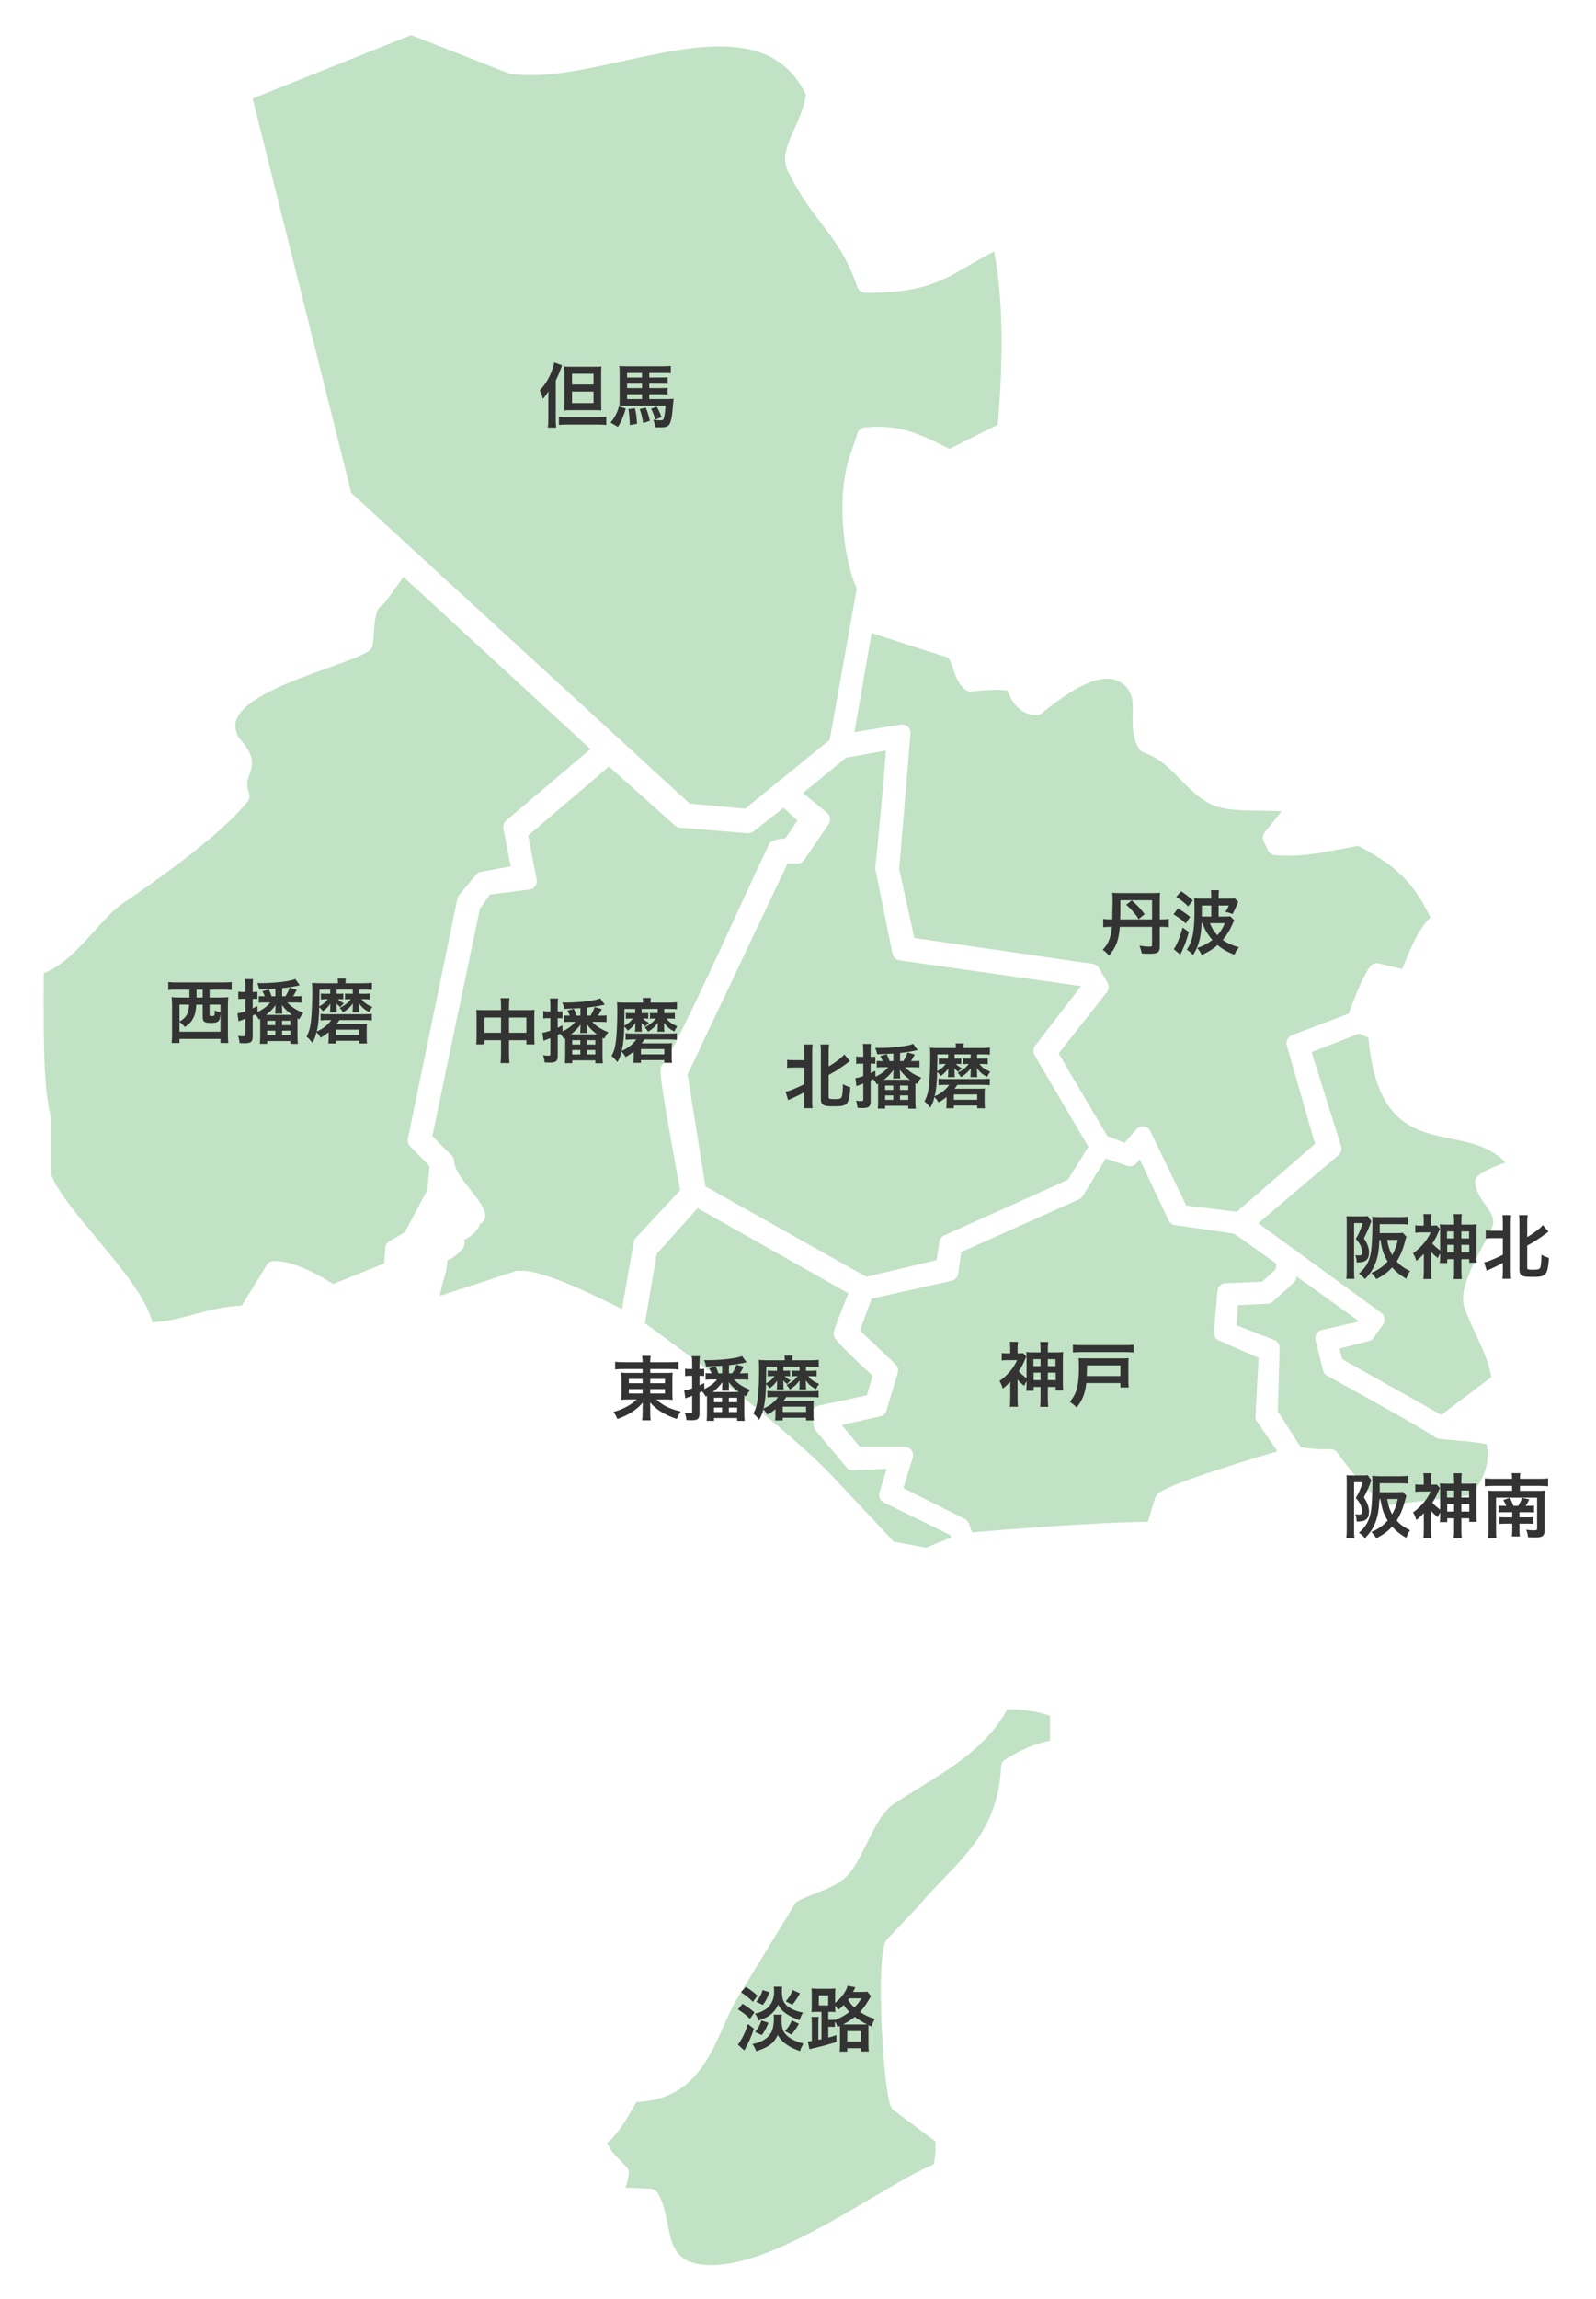 <?xml version="1.0" encoding="utf-8"?>
<!-- Generator: Adobe Illustrator 24.0.2, SVG Export Plug-In . SVG Version: 6.00 Build 0)  -->
<svg version="1.1" id="レイヤー_1" xmlns="http://www.w3.org/2000/svg" xmlns:xlink="http://www.w3.org/1999/xlink" x="0px"
	 y="0px" width="500px" height="720px" viewBox="0 0 500 720" style="enable-background:new 0 0 500 720;" xml:space="preserve">
<style type="text/css">
	.st0{fill:#C1E2C4;}
	.st1{fill:#333333;}
</style>
<g>
	<g>
		<g>
			<path class="st0" d="M371.633,377.56l15.84,1.943l24.496-21.258l-8.833-30.797c-0.353-1.295,0.294-2.709,1.59-3.239l17.842-6.772
				c1.001-2.944,3.769-10.482,6.536-14.604c0.589-0.942,1.767-1.354,2.827-1.119l7.361,1.767c0-0.059,0.059-0.118,0.059-0.177
				c2.12-5.3,4.887-12.307,8.774-15.958c-5.83-12.189-11.895-16.664-22.553-22.435c-2.002,0.353-3.945,0.707-5.83,1.06
				c-6.536,1.237-12.66,2.473-20.315,1.825c-0.942-0.059-1.767-0.648-2.179-1.472l-1.354-2.827
				c-0.471-0.942-0.294-2.002,0.294-2.826l5.3-6.595c-1.767-0.118-3.886-0.118-6.124-0.177c-6.065-0.059-12.366-0.118-16.311-2.179
				c-3.769-2.002-6.595-4.887-9.304-7.655c-3.356-3.474-6.536-6.713-11.483-8.421c-0.589-0.177-1.06-0.589-1.354-1.06
				c-2.238-3.533-2.12-7.361-2.061-10.717c0.118-3.945,0.059-6.418-2.002-8.715c-6.065-6.536-16.723,0.471-25.379,7.361
				c-0.471,0.353-0.824,0.648-1.178,0.942c-0.53,0.412-1.119,0.589-1.767,0.53c-5.417-0.294-7.596-4.475-8.892-7.655
				c-3.003-0.648-8.303-0.059-11.306,0.236c-0.766,0.059-1.472-0.177-2.061-0.648c-2.061-1.825-2.885-4.181-3.592-6.301
				c-0.471-1.354-0.883-2.65-1.649-3.651c-6.124-1.943-18.372-5.889-23.966-7.714l-5.359,31.033l14.486-2.355
				c0.824-0.118,1.649,0.118,2.238,0.648c0.589,0.53,0.883,1.354,0.824,2.179l-3.533,42.338l4.711,21.67l56,8.126
				c0.766,0.118,1.472,0.589,1.884,1.295l2.65,4.534c0.53,0.942,0.471,2.12-0.177,3.003l-15.134,19.197l15.251,25.851l5.417,2.12
				l3.71-4.24c0.589-0.648,1.472-1.001,2.355-0.883c0.883,0.118,1.649,0.707,2.002,1.472L371.633,377.56z"/>
		</g>
		<g>
			<path class="st0" d="M215.528,708.142c14.545,5.653,39.512-9.068,57.707-19.844c7.596-4.475,14.25-8.421,19.255-10.423
				c0.471-1.59,0.648-3.945,0.589-7.184l-13.131-9.834c-0.353-0.294-0.648-0.648-0.824-1.06c-1.884-4.358-2.768-22.671-2.885-24.732
				c-0.294-6.301-0.766-21.434,1.001-26.675c0.118-0.353,0.294-0.707,0.589-0.942l9.952-10.54c2.532-3.062,5.241-5.83,7.832-8.538
				c8.833-9.186,17.194-17.901,18.019-35.154c0.059-0.824,0.471-1.59,1.178-2.061c2.179-1.472,7.596-4.77,14.132-6.006v-7.773
				c-3.474-1.295-8.185-2.061-13.367-2.061c-6.124,11.365-16.959,18.019-27.441,24.496c-2.65,1.649-5.417,3.356-8.008,5.064
				c-3.651,2.414-6.065,7.42-8.479,12.248c-1.531,3.062-3.062,6.301-5.005,8.892c-2.709,3.71-7.007,5.359-11.247,7.007
				c-2.238,0.883-4.299,1.708-6.065,2.768l-19.079,31.209c-1.237,2.355-2.355,4.887-3.474,7.361
				c-4.829,10.894-10.305,23.26-27.382,23.966c-0.412,0.648-0.824,1.354-1.237,2.12c-2.179,3.769-4.652,8.008-7.891,10.599
				c0.707,2.12,2.179,3.651,3.886,5.359c0.707,0.766,1.472,1.531,2.238,2.355c0.471,0.53,0.707,1.295,0.589,2.002
				c-0.236,2.061-0.53,3.356-1.119,4.358l8.008,0.353c0.883,0.059,1.708,0.53,2.179,1.295c1.825,3.121,2.473,6.536,3.121,9.834
				C210.17,701.723,210.935,705.728,215.528,708.142z"/>
		</g>
		<g>
			<path class="st0" d="M280.067,482.847l10.069,1.825l7.832-3.18l-0.177-0.707l-20.904-10.246
				c-1.178-0.589-1.767-1.884-1.354-3.121l2.238-7.42l-10.423,0.471c-0.824,0.059-1.649-0.294-2.179-0.942l-9.598-11.483
				c-0.294-0.353-0.53-0.824-0.589-1.296l-0.53-3.533c-0.236-1.354,0.707-2.709,2.061-3.003l15.075-3.239l1.767-6.124
				c-2.709-2.473-9.068-8.362-11.6-11.483c-0.53-0.648-0.707-1.472-0.53-2.297c0.53-2.179,3.18-8.538,4.593-12.013l-47.285-26.675
				l-12.778,14.309l-3.71,21.729c7.243,5.182,40.454,29.207,58.061,47.167l0.059,0.059L280.067,482.847z"/>
		</g>
		<g>
			<path class="st0" d="M283.011,466.065l19.197,9.598c0.589,0.294,1.06,0.824,1.296,1.413l1.06,2.826
				c8.067-0.707,38.334-3.18,55.058-3.298l2.238-7.42c0.118-0.353,0.294-0.648,0.53-0.942c0.766-0.883,2.12-2.532,22.2-8.951
				c6.006-1.943,11.954-3.71,15.605-4.77l-6.418-9.363c-0.353-0.471-0.471-1.06-0.471-1.649l1.001-18.254l-12.425-5.417
				c-1.06-0.471-1.649-1.531-1.59-2.65l1.119-12.896c0.118-1.354,1.178-2.355,2.532-2.414l11.424-0.471l4.24-3.828l0.236-1.767
				c-2.297-1.767-8.008-5.83-13.308-9.48l-18.431-2.65c-0.883-0.118-1.649-0.707-2.002-1.472l-9.068-19.197l-0.883,1.178
				c-0.707,0.883-1.884,1.295-2.944,0.942l-6.831-2.297l-7.125,11.718c-0.294,0.471-0.707,0.824-1.178,1.06l-36.921,16.488
				l-0.942,6.772c-0.177,1.119-1.001,2.002-2.061,2.238l-25.085,5.594l-3.651,9.952l11.129,10.599
				c0.707,0.707,1.001,1.708,0.707,2.709l-3.533,11.777c-0.294,0.942-1.001,1.59-1.943,1.825l-12.071,2.709l5.653,6.831h14.074
				c0.824,0,1.649,0.412,2.12,1.06c0.471,0.648,0.648,1.531,0.412,2.355L283.011,466.065z"/>
		</g>
		<g>
			<path class="st0" d="M420.508,425.67l31.033,17.43l15.133-11.424c0.059-0.059,0.059-0.059,0.118-0.118l0.412-0.236
				c-0.766-4.711-2.885-9.186-4.887-13.544c-1.354-2.885-2.65-5.653-3.592-8.479c-1.649-5.064,2.414-12.66,5.947-19.373
				c1.237-2.355,2.473-4.593,2.885-5.83c0.766-2.355-0.177-3.886-2.061-6.536c-1.413-1.943-2.944-4.122-3.356-7.007
				c-0.118-0.942,0.294-1.884,1.06-2.473c2.473-1.825,5.476-2.944,8.479-4.004c-4.829-4.946-10.717-6.183-16.959-7.42
				c-11.659-2.355-23.672-4.829-26.027-31.68c-1.001-0.412-2.12-0.942-2.885-1.295l-14.898,5.83l9.245,29.443
				c0.294,1.001,0,2.12-0.824,2.826l-25.144,21.317l38.511,28.029c1.178,0.883,1.413,2.473,0.589,3.71l-2.944,4.122
				c-0.353,0.53-0.883,0.883-1.531,1.06l-9.186,2.297L420.508,425.67z"/>
		</g>
		<g>
			<path class="st0" d="M416.798,453.817c0.883,0,1.649,0.412,2.179,1.119c4.358,6.183,9.304,11.777,14.839,16.547l27.264-3.239
				c4.004-5.771,5.712-9.834,4.652-15.958c-3.062-0.648-9.775-1.237-12.248-1.413c-3.121-0.294-3.18-0.294-3.769-0.707
				c-4.946-3.415-33.623-19.138-33.918-19.314c-0.648-0.353-1.119-0.942-1.295-1.708l-2.355-9.422
				c-0.177-0.707-0.059-1.413,0.294-2.002c0.353-0.589,0.942-1.06,1.649-1.178l11.718-2.709l-19.609-14.074l-0.059,0.294
				c-0.059,0.648-0.353,1.178-0.824,1.649l-6.477,5.889c-0.471,0.412-1.06,0.648-1.649,0.707l-9.422,0.471l-0.353,6.301
				l11.777,4.593c1.06,0.412,1.708,1.413,1.708,2.532l-0.589,19.785l7.184,11.247c2.414,0.353,6.713,0.883,9.009,0.589
				C416.563,453.817,416.68,453.817,416.798,453.817z M403.49,399.76L403.49,399.76L403.49,399.76z"/>
		</g>
		<g>
			<path class="st0" d="M16.084,368.021c2.061,5.241,8.185,12.601,14.132,19.727c7.596,9.127,15.487,18.49,17.548,26.381
				c4.887-0.294,8.951-1.413,13.19-2.532c4.534-1.237,9.186-2.473,14.78-2.709l7.832-12.719c0.471-0.766,1.295-1.237,2.179-1.237
				c6.654-0.118,15.369,5.064,18.608,7.184l16.017-6.418l0.353-4.887c0.059-0.883,0.53-1.649,1.295-2.061l4.829-2.885l7.066-13.249
				l0.648-7.42l-6.065-6.183c-0.648-0.648-0.883-1.531-0.707-2.414l15.487-75.079c0.059-0.412,0.294-0.824,0.53-1.178l5.359-6.418
				c0.412-0.471,0.942-0.824,1.59-0.883l9.245-1.708c-1.001-5.123-2.238-11.777-2.297-11.836c-0.177-0.942,0.177-1.884,0.883-2.532
				l26.381-22.376l-58.591-53.939c-5.889,8.421-6.301,8.715-6.831,9.009c-1.943,1.178-2.179,5.123-2.414,8.538
				c-0.059,1.354-0.177,2.591-0.353,3.828c-0.118,0.766-0.589,1.472-1.237,1.884c-2.826,1.708-7.537,3.415-13.073,5.359
				c-10.953,3.945-25.968,9.304-28.442,16.193c-0.589,1.767-0.294,3.592,0.883,5.653c4.946,5.359,4.416,8.244,3.239,11.483
				c-0.589,1.59-1.119,3.003-0.118,5.889c0.294,0.824,0.118,1.767-0.412,2.473c-8.362,10.776-31.739,26.969-38.746,31.68
				c-3.239,2.179-6.242,5.535-9.422,9.068c-4.652,5.182-9.422,10.482-15.722,13.131c0,2.65-0.059,5.417-0.059,8.303
				c0.059,12.955-0.118,27.558,2.355,36.98c0.059,0.236,0.059,0.471,0.059,0.648V368.021z M122.961,397.464L122.961,397.464
				L122.961,397.464z M117.014,185.065L117.014,185.065L117.014,185.065z"/>
		</g>
		<path class="st0" d="M216.058,251.664l17.371,1.59l26.498-21.552l8.479-47.403c-4.24-9.245-6.831-29.973-1.472-43.457l1.708-5.182
			c0.353-1.001,1.178-1.649,2.179-1.767c10.953-1.295,18.196,2.414,26.616,6.654h0.059l15.075-7.537
			c1.943-22.023,1.531-40.631-1.119-54.233c-2.826,1.413-5.3,2.826-7.714,4.24c-8.185,4.829-15.251,8.951-32.681,8.656
			c-1.119,0-2.12-0.766-2.473-1.825c-3.121-9.186-7.184-14.545-11.542-20.257c-3.18-4.181-6.477-8.479-9.363-14.427
			c-3.356-4.829-1.06-9.893,1.178-14.78c1.413-3.121,3.003-6.654,3.651-10.717c-4.593-9.304-11.895-14.074-22.906-14.957
			c-10.364-0.883-22.553,1.825-34.389,4.416c-12.896,2.826-25.026,5.476-35.272,4.004c-0.177,0-0.412-0.059-0.589-0.177L128.791,11
			L79.15,30.844l30.915,123.541L216.058,251.664z"/>
		<g>
			<path class="st0" d="M163.592,397.994c7.007,0,22.965,7.773,31.268,12.013l3.651-20.963c0.059-0.53,0.294-1.001,0.648-1.354
				l13.897-14.898c-0.53-2.944-1.884-10.305-3.18-17.724c-3.592-20.433-3.356-20.669-2.12-21.905
				c2.65-2.709,16.429-32.564,24.614-50.406c3.415-7.361,6.36-13.779,8.421-18.137c0.294-0.648,0.883-1.178,1.59-1.413
				c1.295-0.412,2.65-0.589,3.651-0.648l3.769-5.594l-4.299-4.004l-9.422,7.42c-0.53,0.412-1.178,0.589-1.884,0.589l-21.199-1.767
				c-0.589-0.059-1.119-0.294-1.531-0.648l-20.669-18.49l-25.321,21.611c0.589,3.003,1.884,9.893,2.65,13.779
				c0.118,0.707,0,1.472-0.471,2.061c-0.412,0.589-1.06,1.001-1.825,1.06l-12.366,1.59l-3.121,4.475l-14.898,71.133
				c1.472,1.531,4.24,4.416,5.889,5.889c0.589,0.471,0.942,1.237,0.942,2.002c0,2.532,3.121,6.477,5.417,9.363
				c2.591,3.298,4.475,5.712,4.299,8.067c-0.059,0.766-0.471,1.413-1.06,1.884c-0.177,0.118-0.353,0.236-0.589,0.294
				c-0.059,0.471-0.236,0.883-0.471,1.237c-1.295,1.825-2.65,2.944-4.534,3.769l0.059,0.059c0.353,0.883,0.177,1.943-0.412,2.65
				c-1.472,1.767-2.944,2.944-4.887,3.769c0.059,1.943-0.471,3.886-1.06,5.889c-0.471,1.531-0.942,3.239-1.237,5.182l24.025-7.832
				c0.059,0,0.118-0.059,0.177-0.059C162.532,398.052,163.003,397.994,163.592,397.994z"/>
		</g>
		<g>
			<path class="st0" d="M221.005,371.554l50.406,28.324l22.023-5.241l0.883-5.771c0.118-0.883,0.707-1.649,1.531-2.002
				l38.688-17.371l6.418-10.364l-16.841-28.677c-0.53-0.942-0.471-2.12,0.177-2.944l14.368-18.667l-56.824-8.067
				c-1.119-0.177-2.002-1.001-2.238-2.12l-5.3-26.145c-0.059-0.236-0.059-0.53-0.059-0.824c0-0.236,2.473-24.084,3.298-36.627
				l-12.484,2.238l-13.485,11.07l7.537,6.183c1.06,0.883,1.296,2.414,0.53,3.533l-7.655,11.188
				c-0.471,0.707-1.295,1.178-2.179,1.178h-3.062l-31.327,66.069L221.005,371.554z"/>
		</g>
	</g>
	<g>
		<path class="st1" d="M174.115,131.358c0,0.965,0.044,1.712,0.154,2.545h-2.634c0.11-0.855,0.154-1.47,0.154-2.567v-6.364
			c0-0.702,0-0.79,0.066-2.457c-0.505,0.834-0.987,1.514-1.756,2.392c-0.351-1.273-0.483-1.646-0.987-2.656
			c1.602-1.69,2.765-3.533,3.665-5.859c0.483-1.207,0.746-2.107,0.856-2.875l2.458,0.878c-0.505,1.536-1.251,3.401-1.975,4.784
			V131.358z M175.103,130.523c0.702,0.088,1.448,0.132,2.634,0.132h9.502c1.185,0,2.019-0.044,2.7-0.132v2.567
			c-0.681-0.088-1.47-0.131-2.677-0.131h-9.502c-1.185,0-1.997,0.043-2.655,0.131V130.523z M178.987,128.461
			c-0.79,0-1.602,0.021-2.217,0.088c0.044-0.505,0.066-1.141,0.066-2.085v-9.327c0-1.075-0.022-1.69-0.066-2.37
			c0.527,0.066,1.119,0.088,2.26,0.088h7.044c1.207,0,1.8-0.022,2.326-0.088c-0.044,0.637-0.066,1.251-0.066,2.656v8.58
			c0,1.251,0.022,1.822,0.066,2.546c-0.57-0.066-1.382-0.088-2.151-0.088H178.987z M179.206,120.429h6.737v-3.38h-6.737V120.429z
			 M179.206,126.244h6.737v-3.621h-6.737V126.244z"/>
		<path class="st1" d="M196.021,127.956c-0.263,1.075-0.505,1.777-1.032,3.05c-0.505,1.207-0.768,1.712-1.405,2.677l-2.304-1.338
			c0.746-0.922,1.053-1.339,1.514-2.217c0.549-1.032,0.79-1.624,1.097-2.853L196.021,127.956z M203.416,124.971h5.596
			c1.119,0,1.58-0.021,2.019-0.088c-0.044,0.307-0.044,0.307-0.242,2.589c-0.219,2.985-0.57,4.631-1.097,5.443
			c-0.483,0.702-1.141,0.922-2.919,0.922c-0.373,0-0.702,0-1.514-0.022c-0.044-0.878-0.22-1.492-0.615-2.348
			c0.966,0.131,1.536,0.175,2.304,0.175c0.746,0,0.922-0.154,1.119-1.032c0.263-1.295,0.263-1.295,0.439-3.555h-12.75
			c-0.571,0-1.119,0.021-1.69,0.066c0.044-0.68,0.066-1.141,0.066-2.326v-8.032c0-0.856-0.022-1.514-0.088-2.172
			c0.571,0.066,1.427,0.11,2.458,0.11h11.148c1.053,0,1.778-0.044,2.502-0.11v2.304c-0.549-0.066-1.01-0.088-1.909-0.088h-4.828
			v1.426h3.446c1.207,0,1.69-0.021,2.304-0.109v2.128c-0.571-0.066-0.966-0.088-2.26-0.088h-3.49v1.382h3.511
			c1.317,0,1.624-0.021,2.217-0.088v2.107c-0.658-0.066-1.097-0.088-2.194-0.088h-3.533V124.971z M201.134,116.808h-4.674v1.426
			h4.674V116.808z M201.134,120.165h-4.674v1.382h4.674V120.165z M196.46,123.479v1.492h4.674v-1.492H196.46z M198.94,127.89
			c0.395,1.777,0.483,2.458,0.636,4.828l-2.26,0.417c-0.044-1.931-0.176-3.577-0.439-5.003L198.94,127.89z M202.319,127.692
			c0.592,1.427,0.878,2.326,1.273,4.104l-2.107,0.702c-0.307-1.953-0.549-2.984-1.075-4.367L202.319,127.692z M205.765,127.385
			c0.549,0.966,1.031,2.019,1.47,3.204l-1.909,0.878c-0.307-1.141-0.834-2.48-1.339-3.446L205.765,127.385z"/>
	</g>
	<g>
		<path class="st1" d="M55.268,309.936c-0.878,0-1.799,0.044-2.546,0.132v-2.502c0.68,0.088,1.558,0.132,2.589,0.132h14.703
			c1.032,0,1.888-0.044,2.568-0.132v2.502c-0.79-0.088-1.646-0.132-2.546-0.132H65.67v2.458h3.27c1.097,0,1.821-0.022,2.567-0.11
			c-0.088,0.878-0.109,1.559-0.109,2.656v8.888c0,1.229,0.044,2.194,0.132,2.809h-2.458v-1.273H56.233v1.273h-2.458
			c0.088-0.855,0.132-1.514,0.132-2.831v-8.865c0-0.944-0.044-1.756-0.132-2.656c0.68,0.088,1.47,0.11,2.568,0.11h3.006
			c0-0.615,0-0.9,0-1.382v-1.076H55.268z M61.5,314.633c-0.132,2.063-0.395,3.138-0.966,4.257c-0.57,1.097-1.185,1.756-2.633,2.766
			c-0.527-0.681-0.988-1.141-1.668-1.602v3.05h12.838v-5.815c-0.022,0.022-0.022,0.022-0.044,0.374
			c-0.066,0.855-0.132,1.295-0.285,1.645c-0.329,0.768-1.01,1.054-2.59,1.054c-2.128,0-2.655-0.374-2.655-1.909v-3.819H61.5z
			 M56.233,314.633v5.289c0.922-0.483,1.536-1.01,2.019-1.69c0.614-0.856,0.878-1.844,1.01-3.599H56.233z M61.588,311.143v1.251
			h1.909v-2.458h-1.909V311.143z M65.67,317.749c0,0.416,0.088,0.461,0.746,0.461c0.834,0,0.856-0.066,0.856-1.777
			c0.636,0.329,1.075,0.461,1.799,0.548v-2.348H65.67V317.749z"/>
		<path class="st1" d="M81.123,319.307c-0.526-0.9-0.614-1.01-1.185-1.624c-0.285,0.154-0.285,0.154-0.768,0.374v6.539
			c0,1.668-0.549,2.129-2.567,2.129c-0.461,0-0.834-0.022-1.536-0.066c-0.088-0.9-0.197-1.382-0.483-2.239
			c0.636,0.088,1.229,0.132,1.712,0.132c0.461,0,0.57-0.11,0.57-0.549v-4.937c-0.57,0.219-0.965,0.373-1.47,0.548
			c-0.263,0.088-0.461,0.175-0.658,0.263l-0.351-2.48l0.154-0.043c0.68-0.11,1.185-0.242,2.326-0.637v-3.906H76.12
			c-0.526,0-0.944,0.022-1.47,0.088v-2.326c0.483,0.088,0.878,0.11,1.493,0.11h0.724v-1.799c0-1.075-0.044-1.558-0.132-2.239h2.546
			c-0.088,0.615-0.11,1.164-0.11,2.239v1.799h0.351c0.461,0,0.79-0.022,1.119-0.066v2.26c-0.351-0.043-0.68-0.066-1.119-0.066H79.17
			v2.984c0.395-0.175,0.637-0.307,1.47-0.724l0.066,1.887c1.931-1.009,2.984-1.799,3.972-3.006h-1.931
			c-0.724,0-1.229,0.022-1.668,0.088v-2.085c0.351,0.044,0.856,0.066,1.624,0.066h0.263c-0.242-0.637-0.417-0.987-0.768-1.581
			l2.019-0.57c0.461,0.922,0.57,1.229,0.878,2.151h1.185v-2.371c-1.383,0.11-3.336,0.197-5.048,0.242
			c-0.175-0.834-0.307-1.273-0.636-1.997c1.053,0.022,1.053,0.022,1.185,0.022c4.345,0,9.393-0.615,10.709-1.317l1.426,1.975
			c-1.953,0.439-3.599,0.702-5.53,0.9v2.546h1.031c0.615-0.944,0.987-1.712,1.317-2.699l2.26,0.636
			c-0.571,1.076-0.724,1.339-1.185,2.063h0.922c0.768,0,1.273-0.022,1.734-0.088v2.107c-0.483-0.066-1.031-0.088-1.799-0.088h-2.677
			c1.316,1.427,2.809,2.371,5.069,3.27c-0.461,0.483-0.768,0.965-1.339,1.997c-0.263-0.132-0.351-0.197-0.526-0.285
			c0,0.351,0,0.461,0,0.768v4.675c0,0.965,0.022,1.712,0.132,2.545h-2.37v-0.9h-7.242v0.878h-2.304
			c0.066-0.68,0.11-1.536,0.11-2.545v-4.675c0-0.307,0-0.373-0.022-0.592L81.123,319.307z M91.503,317.859
			c-1.339-0.966-2.128-1.734-3.204-3.116c0.066,0.811,0.088,0.943,0.088,1.207v0.548c0,0.483,0,0.68,0.066,0.965h-2.26
			c0.044-0.241,0.088-0.57,0.088-0.965v-0.548c0-0.329,0.022-0.724,0.066-1.164c-0.878,1.207-1.777,2.129-3.006,3.073h7.857H91.503z
			 M83.713,321.063h2.546v-1.383h-2.546V321.063z M83.713,324.157h2.546v-1.382h-2.546V324.157z M88.365,321.063h2.589v-1.383
			h-2.589V321.063z M88.365,324.157h2.589v-1.382h-2.589V324.157z"/>
		<path class="st1" d="M105.465,309.914v1.317h0.944c0.526,0,0.856-0.022,1.141-0.066v1.822c-0.285-0.066-0.439-0.066-0.987-0.066
			h-0.681c0.593,0.615,0.922,0.833,1.865,1.317c-0.373,0.307-0.921,0.9-1.119,1.163c-0.549-0.417-0.878-0.724-1.229-1.163
			c0.066,0.68,0.066,0.702,0.066,1.053v0.637c0,0.438,0.022,0.768,0.088,1.119h-2.217c0.088-0.329,0.132-0.724,0.132-1.097v-0.637
			c0-0.285,0-0.57,0.044-1.032c-0.724,1.075-1.119,1.471-2.37,2.436c-0.373-0.57-0.658-0.878-1.141-1.295
			c-0.044,2.15-0.044,2.15-0.154,3.533c-0.154,1.799-0.307,2.721-0.615,4.104c1.295-0.615,1.931-0.987,2.809-1.712
			c0.768-0.659,1.295-1.207,1.734-1.887h-0.878c-1.053,0-1.668,0.021-2.458,0.109v-2.04c0.658,0.088,1.207,0.11,2.458,0.11h11.039
			c1.207,0,1.843-0.022,2.546-0.11v2.04c-0.79-0.088-1.492-0.109-2.546-0.109h-7.593c-0.329,0.505-0.526,0.79-0.878,1.228h7.637
			c0.834,0,1.361-0.021,1.865-0.088c-0.066,0.483-0.088,0.966-0.088,1.646v2.809c0,0.68,0.022,1.163,0.11,1.733h-2.436v-0.855
			h-7.308v0.855h-2.392c0.066-0.548,0.11-1.031,0.11-1.777v-1.755c-0.944,0.768-1.47,1.141-2.502,1.712
			c-0.439-0.702-0.79-1.186-1.295-1.69c-0.395,1.536-0.636,2.194-1.317,3.292c-0.658-0.878-1.053-1.273-1.821-1.953
			c0.768-1.317,1.141-2.589,1.426-4.981c0.22-1.931,0.395-5.793,0.395-9.173c0-1.25-0.044-1.865-0.109-2.633
			c0.812,0.088,1.558,0.109,2.589,0.109h5.552v-0.219c0-0.549-0.022-0.9-0.109-1.251h2.589c-0.088,0.352-0.11,0.658-0.11,1.273
			v0.197h5.596c0.987,0,1.953-0.043,2.677-0.131v2.194c-0.636-0.066-1.251-0.088-2.217-0.088h-1.777v1.317h1.822
			c0.68,0,1.141-0.022,1.514-0.088v1.866c-0.329-0.066-0.878-0.088-1.448-0.088h-1.163c0.9,1.163,1.668,1.69,3.38,2.435
			c-0.483,0.681-0.636,0.922-0.944,1.624c-1.492-0.768-2.283-1.448-3.226-2.743c0,0.088,0,0.175,0,0.219
			c0.022,0.352,0.044,0.505,0.044,0.681v0.812c0,0.395,0.022,0.724,0.088,1.097h-2.194c0.066-0.417,0.11-0.724,0.11-1.097v-0.769
			c0-0.285,0-0.373,0.044-0.943c-0.834,1.163-1.448,1.755-3.05,2.83c-0.549-0.833-0.592-0.878-1.053-1.382
			c1.799-1.01,2.502-1.558,3.467-2.765h-0.746c-0.417,0-0.768,0.022-1.097,0.066v-1.822c0.285,0.044,0.702,0.066,1.163,0.066h1.273
			v-1.317H105.465z M100.088,311.099c0,0.878,0,0.878-0.088,4.104c1.382-0.812,1.931-1.273,2.699-2.282h-0.812
			c-0.549,0-0.987,0.022-1.361,0.088v-1.866c0.351,0.066,0.79,0.088,1.427,0.088h1.492v-1.317h-3.358V311.099z M105.245,324.135
			h7.308v-1.668h-7.308V324.135z"/>
	</g>
	<g>
		<path class="st1" d="M156.966,315.012c0-1.141-0.022-1.668-0.132-2.392h2.765c-0.088,0.68-0.132,1.251-0.132,2.304v1.427h6.013
			c0.966,0,1.427-0.022,1.997-0.088c-0.066,0.615-0.088,1.075-0.088,1.931v6.693c0,0.987,0.022,1.558,0.11,2.194h-2.59v-1.317
			h-5.442v4.455c0,1.317,0.044,1.953,0.154,2.721h-2.809c0.11-0.812,0.154-1.493,0.154-2.721v-4.455h-5.179v1.317h-2.589
			c0.088-0.724,0.109-1.273,0.109-2.194v-6.715c0-0.812-0.022-1.207-0.088-1.909c0.637,0.066,1.097,0.088,1.975,0.088h5.772V315.012
			z M151.787,318.677v4.762h5.179v-4.762H151.787z M164.91,323.439v-4.762h-5.442v4.762H164.91z"/>
		<path class="st1" d="M176.676,325.37c-0.527-0.9-0.614-1.01-1.185-1.624c-0.285,0.154-0.285,0.154-0.768,0.374v6.539
			c0,1.668-0.549,2.129-2.567,2.129c-0.461,0-0.834-0.022-1.536-0.066c-0.088-0.9-0.197-1.382-0.483-2.239
			c0.636,0.088,1.229,0.132,1.712,0.132c0.461,0,0.57-0.11,0.57-0.549v-4.937c-0.57,0.219-0.965,0.373-1.47,0.548
			c-0.263,0.088-0.461,0.175-0.658,0.263l-0.351-2.48l0.154-0.043c0.68-0.11,1.185-0.242,2.326-0.637v-3.906h-0.746
			c-0.527,0-0.944,0.022-1.47,0.088v-2.326c0.483,0.088,0.878,0.11,1.493,0.11h0.724v-1.799c0-1.075-0.044-1.558-0.132-2.239h2.546
			c-0.088,0.615-0.11,1.164-0.11,2.239v1.799h0.351c0.461,0,0.79-0.022,1.119-0.066v2.26c-0.351-0.043-0.68-0.066-1.119-0.066
			h-0.351v2.984c0.395-0.175,0.637-0.307,1.47-0.724l0.066,1.887c1.931-1.009,2.984-1.799,3.972-3.006h-1.931
			c-0.724,0-1.229,0.022-1.668,0.088v-2.085c0.351,0.044,0.856,0.066,1.624,0.066h0.263c-0.242-0.637-0.417-0.987-0.768-1.581
			l2.019-0.57c0.461,0.922,0.57,1.229,0.878,2.151h1.185v-2.371c-1.383,0.11-3.336,0.197-5.048,0.242
			c-0.175-0.834-0.307-1.273-0.636-1.997c1.053,0.022,1.053,0.022,1.185,0.022c4.345,0,9.393-0.615,10.71-1.317l1.426,1.975
			c-1.953,0.439-3.599,0.702-5.53,0.9v2.546h1.031c0.615-0.944,0.987-1.712,1.317-2.699l2.26,0.636
			c-0.571,1.076-0.724,1.339-1.185,2.063h0.922c0.768,0,1.273-0.022,1.734-0.088v2.107c-0.483-0.066-1.031-0.088-1.799-0.088h-2.677
			c1.316,1.427,2.809,2.371,5.069,3.27c-0.461,0.483-0.768,0.965-1.339,1.997c-0.263-0.132-0.351-0.197-0.526-0.285
			c0,0.351,0,0.461,0,0.768v4.675c0,0.965,0.022,1.712,0.132,2.545h-2.37v-0.9h-7.242v0.878h-2.304
			c0.066-0.68,0.11-1.536,0.11-2.545v-4.675c0-0.307,0-0.373-0.022-0.592L176.676,325.37z M187.057,323.922
			c-1.339-0.966-2.128-1.734-3.204-3.116c0.066,0.811,0.088,0.943,0.088,1.207v0.548c0,0.483,0,0.68,0.066,0.965h-2.26
			c0.044-0.241,0.088-0.57,0.088-0.965v-0.548c0-0.329,0.022-0.724,0.066-1.164c-0.878,1.207-1.777,2.129-3.006,3.073h7.857H187.057
			z M179.266,327.126h2.546v-1.383h-2.546V327.126z M179.266,330.22h2.546v-1.382h-2.546V330.22z M183.919,327.126h2.589v-1.383
			h-2.589V327.126z M183.919,330.22h2.589v-1.382h-2.589V330.22z"/>
		<path class="st1" d="M201.018,315.978v1.317h0.944c0.526,0,0.856-0.022,1.141-0.066v1.822c-0.285-0.066-0.439-0.066-0.987-0.066
			h-0.681c0.593,0.615,0.922,0.833,1.865,1.317c-0.373,0.307-0.921,0.9-1.119,1.163c-0.549-0.417-0.878-0.724-1.229-1.163
			c0.066,0.68,0.066,0.702,0.066,1.053v0.637c0,0.438,0.022,0.768,0.088,1.119h-2.217c0.088-0.329,0.132-0.724,0.132-1.097v-0.637
			c0-0.285,0-0.57,0.044-1.032c-0.724,1.075-1.119,1.471-2.37,2.436c-0.373-0.57-0.658-0.878-1.141-1.295
			c-0.044,2.15-0.044,2.15-0.154,3.533c-0.154,1.799-0.307,2.721-0.615,4.104c1.295-0.615,1.931-0.987,2.809-1.712
			c0.768-0.659,1.295-1.207,1.734-1.887h-0.878c-1.053,0-1.668,0.021-2.458,0.109v-2.04c0.658,0.088,1.207,0.11,2.458,0.11h11.039
			c1.207,0,1.843-0.022,2.546-0.11v2.04c-0.79-0.088-1.492-0.109-2.546-0.109h-7.593c-0.329,0.505-0.526,0.79-0.878,1.228h7.637
			c0.834,0,1.361-0.021,1.865-0.088c-0.066,0.483-0.088,0.966-0.088,1.646v2.809c0,0.68,0.022,1.163,0.11,1.733h-2.436v-0.855
			h-7.308v0.855h-2.392c0.066-0.548,0.11-1.031,0.11-1.777v-1.755c-0.944,0.768-1.47,1.141-2.502,1.712
			c-0.439-0.702-0.79-1.186-1.295-1.69c-0.395,1.536-0.636,2.194-1.317,3.292c-0.658-0.878-1.053-1.273-1.821-1.953
			c0.768-1.317,1.141-2.589,1.426-4.981c0.22-1.931,0.395-5.793,0.395-9.173c0-1.25-0.044-1.865-0.109-2.633
			c0.812,0.088,1.558,0.109,2.589,0.109h5.552v-0.219c0-0.549-0.022-0.9-0.109-1.251h2.589c-0.088,0.352-0.11,0.658-0.11,1.273
			v0.197h5.596c0.987,0,1.953-0.043,2.677-0.131v2.194c-0.636-0.066-1.251-0.088-2.217-0.088h-1.777v1.317h1.822
			c0.68,0,1.141-0.022,1.514-0.088v1.866c-0.329-0.066-0.878-0.088-1.448-0.088h-1.163c0.9,1.163,1.668,1.69,3.38,2.435
			c-0.483,0.681-0.636,0.922-0.944,1.624c-1.492-0.768-2.283-1.448-3.226-2.743c0,0.088,0,0.175,0,0.219
			c0.022,0.352,0.044,0.505,0.044,0.681v0.812c0,0.395,0.022,0.724,0.088,1.097h-2.194c0.066-0.417,0.11-0.724,0.11-1.097v-0.769
			c0-0.285,0-0.373,0.044-0.943c-0.834,1.163-1.448,1.755-3.05,2.83c-0.549-0.833-0.592-0.878-1.053-1.382
			c1.799-1.01,2.502-1.558,3.467-2.765h-0.746c-0.417,0-0.768,0.022-1.097,0.066v-1.822c0.285,0.044,0.702,0.066,1.163,0.066h1.273
			v-1.317H201.018z M195.641,317.163c0,0.878,0,0.878-0.088,4.104c1.382-0.812,1.931-1.273,2.699-2.282h-0.812
			c-0.549,0-0.987,0.022-1.361,0.088v-1.866c0.351,0.066,0.79,0.088,1.427,0.088h1.492v-1.317h-3.358V317.163z M200.799,330.198
			h7.308v-1.668h-7.308V330.198z"/>
	</g>
	<g>
		<path class="st1" d="M248.679,334.33c-0.944,0-1.492,0.021-2.063,0.131v-2.567c0.549,0.11,1.01,0.132,2.063,0.132h3.292v-2.414
			c0-1.164-0.043-1.778-0.132-2.502h2.743c-0.11,0.702-0.132,1.316-0.132,2.502v14.813c0,1.295,0.022,1.931,0.132,2.634h-2.743
			c0.088-0.746,0.132-1.404,0.132-2.656v-2.326c-1.317,0.746-2.524,1.317-4.082,2.019c-0.373,0.154-0.746,0.329-0.966,0.439
			l-0.812-2.612c0.68-0.132,1.097-0.263,1.865-0.57c1.755-0.702,2.524-1.054,3.994-1.822v-5.201H248.679z M259.608,343.569
			c0,0.548,0.285,0.658,1.777,0.658c1.536,0,2.019-0.132,2.282-0.637c0.242-0.461,0.396-2.04,0.396-4.037
			c0.833,0.438,1.558,0.746,2.326,0.965c-0.131,2.962-0.526,4.564-1.273,5.223c-0.351,0.307-0.922,0.527-1.602,0.637
			c-0.483,0.066-1.097,0.088-2.239,0.088c-1.953,0-2.612-0.066-3.182-0.352c-0.658-0.307-0.922-0.878-0.922-1.909v-14.572
			c0-1.228-0.043-1.843-0.131-2.523h2.699c-0.11,0.746-0.132,1.36-0.132,2.523v4.345c2.019-1.141,4.104-2.743,4.916-3.753
			l1.734,2.063c-0.22,0.153-0.352,0.263-0.702,0.548c-0.637,0.505-2.48,1.778-3.49,2.414c-0.9,0.549-0.9,0.549-2.457,1.405V343.569z
			"/>
		<path class="st1" d="M274.71,339.596c-0.527-0.9-0.615-1.01-1.185-1.624c-0.285,0.154-0.285,0.154-0.768,0.374v6.539
			c0,1.668-0.549,2.129-2.568,2.129c-0.461,0-0.833-0.022-1.536-0.066c-0.088-0.9-0.197-1.382-0.483-2.239
			c0.637,0.088,1.229,0.132,1.712,0.132c0.461,0,0.571-0.11,0.571-0.549v-4.937c-0.571,0.219-0.966,0.373-1.471,0.548
			c-0.263,0.088-0.461,0.175-0.658,0.263l-0.352-2.48l0.154-0.043c0.68-0.11,1.185-0.242,2.326-0.637v-3.906h-0.746
			c-0.527,0-0.944,0.022-1.47,0.088v-2.326c0.483,0.088,0.878,0.11,1.492,0.11h0.724v-1.799c0-1.075-0.044-1.558-0.132-2.239h2.546
			c-0.088,0.615-0.11,1.164-0.11,2.239v1.799h0.351c0.461,0,0.79-0.022,1.119-0.066v2.26c-0.352-0.043-0.68-0.066-1.119-0.066
			h-0.351v2.984c0.395-0.175,0.636-0.307,1.47-0.724l0.066,1.887c1.931-1.009,2.985-1.799,3.973-3.006h-1.931
			c-0.724,0-1.229,0.022-1.668,0.088v-2.085c0.351,0.044,0.856,0.066,1.623,0.066h0.264c-0.242-0.637-0.417-0.987-0.769-1.581
			l2.019-0.57c0.461,0.922,0.571,1.229,0.878,2.151h1.185v-2.371c-1.382,0.11-3.336,0.197-5.048,0.242
			c-0.175-0.834-0.307-1.273-0.637-1.997c1.054,0.022,1.054,0.022,1.186,0.022c4.345,0,9.392-0.615,10.709-1.317l1.427,1.975
			c-1.953,0.439-3.599,0.702-5.53,0.9v2.546h1.032c0.614-0.944,0.987-1.712,1.316-2.699l2.261,0.636
			c-0.57,1.076-0.724,1.339-1.185,2.063h0.921c0.769,0,1.273-0.022,1.734-0.088v2.107c-0.483-0.066-1.032-0.088-1.799-0.088h-2.677
			c1.317,1.427,2.809,2.371,5.069,3.27c-0.461,0.483-0.768,0.965-1.338,1.997c-0.264-0.132-0.352-0.197-0.527-0.285
			c0,0.351,0,0.461,0,0.768v4.675c0,0.965,0.022,1.712,0.132,2.545h-2.371v-0.9H277.3v0.878h-2.304
			c0.066-0.68,0.11-1.536,0.11-2.545v-4.675c0-0.307,0-0.373-0.022-0.592L274.71,339.596z M285.091,338.148
			c-1.339-0.966-2.129-1.734-3.204-3.116c0.066,0.811,0.088,0.943,0.088,1.207v0.548c0,0.483,0,0.68,0.066,0.965h-2.26
			c0.043-0.241,0.088-0.57,0.088-0.965v-0.548c0-0.329,0.022-0.724,0.066-1.164c-0.878,1.207-1.777,2.129-3.007,3.073h7.857H285.091
			z M277.3,341.352h2.546v-1.383H277.3V341.352z M277.3,344.447h2.546v-1.382H277.3V344.447z M281.953,341.352h2.589v-1.383h-2.589
			V341.352z M281.953,344.447h2.589v-1.382h-2.589V344.447z"/>
		<path class="st1" d="M299.052,330.204v1.317h0.944c0.527,0,0.855-0.022,1.141-0.066v1.822c-0.286-0.066-0.439-0.066-0.988-0.066
			h-0.68c0.592,0.615,0.922,0.833,1.866,1.317c-0.374,0.307-0.922,0.9-1.119,1.163c-0.549-0.417-0.878-0.724-1.229-1.163
			c0.066,0.68,0.066,0.702,0.066,1.053v0.637c0,0.438,0.022,0.768,0.088,1.119h-2.216c0.088-0.329,0.131-0.724,0.131-1.097v-0.637
			c0-0.285,0-0.57,0.044-1.032c-0.724,1.075-1.119,1.471-2.371,2.436c-0.373-0.57-0.658-0.878-1.141-1.295
			c-0.044,2.15-0.044,2.15-0.154,3.533c-0.153,1.799-0.307,2.721-0.615,4.104c1.295-0.615,1.931-0.987,2.809-1.712
			c0.769-0.659,1.295-1.207,1.734-1.887h-0.878c-1.054,0-1.668,0.021-2.458,0.109v-2.04c0.659,0.088,1.207,0.11,2.458,0.11h11.039
			c1.207,0,1.844-0.022,2.546-0.11v2.04c-0.791-0.088-1.493-0.109-2.546-0.109h-7.593c-0.329,0.505-0.527,0.79-0.878,1.228h7.637
			c0.834,0,1.361-0.021,1.866-0.088c-0.066,0.483-0.088,0.966-0.088,1.646v2.809c0,0.68,0.021,1.163,0.109,1.733h-2.435v-0.856
			h-7.308v0.856h-2.393c0.066-0.548,0.11-1.031,0.11-1.777v-1.755c-0.943,0.768-1.47,1.141-2.502,1.712
			c-0.438-0.702-0.79-1.186-1.295-1.69c-0.395,1.536-0.637,2.194-1.317,3.292c-0.658-0.878-1.053-1.273-1.822-1.953
			c0.769-1.317,1.141-2.589,1.427-4.981c0.22-1.931,0.395-5.793,0.395-9.173c0-1.25-0.043-1.865-0.11-2.633
			c0.812,0.088,1.559,0.109,2.59,0.109h5.552v-0.219c0-0.549-0.022-0.9-0.11-1.251h2.589c-0.088,0.352-0.109,0.658-0.109,1.273
			v0.197h5.596c0.987,0,1.953-0.043,2.677-0.131v2.194c-0.637-0.066-1.25-0.088-2.217-0.088h-1.777v1.317h1.822
			c0.68,0,1.141-0.022,1.514-0.088v1.866c-0.329-0.066-0.878-0.088-1.449-0.088h-1.163c0.9,1.163,1.668,1.69,3.379,2.435
			c-0.483,0.681-0.637,0.922-0.944,1.624c-1.492-0.768-2.282-1.448-3.225-2.743c0,0.088,0,0.175,0,0.219
			c0.021,0.352,0.043,0.505,0.043,0.681v0.812c0,0.395,0.022,0.724,0.088,1.097h-2.194c0.066-0.417,0.11-0.724,0.11-1.097v-0.769
			c0-0.285,0-0.373,0.044-0.943c-0.834,1.163-1.449,1.755-3.051,2.83c-0.549-0.833-0.592-0.878-1.053-1.382
			c1.799-1.01,2.502-1.558,3.467-2.765h-0.746c-0.416,0-0.768,0.022-1.097,0.066v-1.822c0.285,0.044,0.702,0.066,1.164,0.066h1.273
			v-1.317H299.052z M293.676,331.389c0,0.878,0,0.878-0.088,4.104c1.382-0.812,1.931-1.273,2.699-2.282h-0.812
			c-0.549,0-0.987,0.022-1.36,0.088v-1.866c0.351,0.066,0.79,0.088,1.426,0.088h1.492v-1.317h-3.357V331.389z M298.833,344.424
			h7.308v-1.668h-7.308V344.424z"/>
	</g>
	<g>
		<path class="st1" d="M348.458,287.93c0.022-1.185,0.044-2.172,0.044-2.765c0.043-1.471,0.066-2.502,0.066-2.919
			c0-1.141-0.022-1.909-0.11-2.634c0.79,0.066,1.361,0.088,2.502,0.088h9.876c1.273,0,1.953-0.021,2.589-0.088
			c-0.066,0.659-0.088,1.295-0.088,2.48v5.838h0.57c1.076,0,1.668-0.043,2.261-0.131v2.612c-0.746-0.11-1.251-0.132-2.217-0.132
			h-0.615v6.123c0,1.865-0.615,2.304-3.226,2.304c-0.768,0-1.427-0.022-2.414-0.088c-0.153-0.9-0.373-1.602-0.724-2.436
			c1.186,0.175,2.283,0.285,3.116,0.285c0.681,0,0.834-0.088,0.834-0.548v-5.64h-10.095c-0.352,4.214-1.141,6.364-3.401,9.019
			c-0.615-0.79-1.229-1.339-1.976-1.844c1.251-1.295,1.887-2.414,2.392-4.191c0.264-0.855,0.396-1.734,0.505-2.984h-0.614
			c-0.702,0-1.251,0.022-2.107,0.132v-2.612c0.68,0.088,1.273,0.131,2.26,0.131H348.458z M360.923,287.93v-5.991h-9.919v2.414
			c0,1.449-0.022,2.414-0.066,3.577H360.923z M356.71,287.864c-0.592-0.987-0.922-1.427-1.887-2.524
			c-0.834-0.943-1.141-1.229-1.997-1.975l1.734-1.382c1.711,1.492,2.743,2.589,4.037,4.323L356.71,287.864z"/>
		<path class="st1" d="M369.003,284.506c1.581,0.922,2.458,1.514,3.863,2.656l-1.382,2.041c-1.493-1.339-2.085-1.778-3.841-2.853
			L369.003,284.506z M372.449,291.88c-0.68,2.436-1.054,3.533-1.997,5.64c-0.22,0.505-0.483,1.097-0.68,1.47l-2.063-1.734
			c0.922-1.207,1.909-3.577,2.787-6.759L372.449,291.88z M372.229,283.87c-1.163-1.164-2.129-1.953-3.731-2.985l1.536-1.755
			c1.536,1.01,2.304,1.624,3.665,2.897L372.229,283.87z M376.443,289.115c-0.11,2.568-0.329,4.038-0.768,5.706
			c-0.461,1.645-1.054,2.984-1.931,4.301c-0.68-0.812-1.032-1.097-1.953-1.69c1.887-2.766,2.435-5.706,2.435-12.86
			c0-1.536-0.043-2.634-0.11-3.248c0.637,0.088,1.295,0.11,2.261,0.11h3.094v-0.549c0-1.097-0.022-1.536-0.132-2.085h2.568
			c-0.11,0.483-0.132,0.987-0.132,2.107v0.527h2.787c1.382,0,1.822-0.022,2.217-0.11l1.185,1.164
			c-0.131,0.197-0.285,0.505-0.438,0.855c-0.395,0.987-0.966,2.172-1.405,2.941c-0.856-0.374-1.317-0.527-2.239-0.702
			c0.461-0.659,0.724-1.097,1.097-1.997h-3.204v3.467h1.909c0.878,0,1.339-0.022,1.734-0.088l1.25,1.25
			c-0.175,0.329-0.329,0.659-0.592,1.295c-0.724,1.711-1.799,3.423-3.006,4.849c1.514,1.075,3.138,1.799,5.091,2.304
			c-0.68,0.79-0.921,1.207-1.426,2.348c-2.151-0.834-3.797-1.777-5.289-3.029c-1.426,1.251-3.05,2.26-5.003,3.116
			c-0.351-0.9-0.636-1.382-1.382-2.194c1.909-0.659,3.182-1.339,4.762-2.524c-1.536-1.777-2.413-3.248-3.072-5.267H376.443z
			 M379.472,287.052v-3.467h-2.941v1.492c0,0.68,0,1.141-0.021,1.975H379.472z M379.054,289.115
			c0.615,1.602,1.229,2.612,2.348,3.797c0.965-1.097,1.624-2.151,2.348-3.797H379.054z"/>
	</g>
	<g>
		<path class="st1" d="M195.372,428.75c-1.119,0-1.844,0.022-2.655,0.132v-2.414c0.768,0.11,1.58,0.153,2.809,0.153h5.793
			c-0.022-0.9-0.044-1.273-0.154-1.975h2.677c-0.11,0.68-0.132,1.141-0.132,1.975h5.991c1.361,0,2.194-0.043,2.875-0.153v2.414
			c-0.724-0.088-1.646-0.132-2.721-0.132h-6.145v1.229h4.587c1.339,0,1.756-0.022,2.436-0.088c-0.066,0.658-0.088,1.382-0.088,2.217
			v4.059c0,1.229,0,1.229,0.088,2.239c-0.636-0.088-1.251-0.11-2.458-0.11h-2.633c1.953,1.844,4.279,2.984,7.615,3.752
			c-0.571,0.878-0.768,1.273-1.251,2.326c-1.778-0.592-3.094-1.185-4.499-1.997c-1.624-0.965-2.655-1.799-3.841-3.16
			c0.022,0.724,0.044,1.141,0.044,1.514v1.58c0,1.119,0.022,1.755,0.154,2.502h-2.699c0.11-0.856,0.154-1.492,0.154-2.502v-1.58
			c0-0.264,0.022-1.076,0.044-1.493c-1.119,1.383-2.458,2.48-4.191,3.468c-1.053,0.615-2.436,1.229-3.753,1.69
			c-0.483-1.097-0.681-1.47-1.229-2.217c1.646-0.461,2.787-0.9,4.126-1.624c1.339-0.724,2.392-1.492,3.138-2.26h-2.37
			c-1.361,0-1.8,0.022-2.48,0.11c0-0.22,0-0.22,0.066-0.637c0-0.088,0-0.088,0.022-1.602v-4.038c0-1.141-0.022-1.492-0.088-2.26
			c0.592,0.088,1.119,0.11,2.392,0.11h4.323v-1.229H195.372z M197.018,431.866v1.339h4.301v-1.339H197.018z M197.018,435.026v1.383
			h4.301v-1.383H197.018z M203.711,433.205h4.609v-1.339h-4.609V433.205z M203.711,436.409h4.609v-1.383h-4.609V436.409z"/>
		<path class="st1" d="M221.096,437.375c-0.527-0.9-0.614-1.01-1.185-1.624c-0.285,0.154-0.285,0.154-0.768,0.374v6.539
			c0,1.668-0.549,2.129-2.567,2.129c-0.461,0-0.834-0.022-1.536-0.066c-0.088-0.9-0.197-1.382-0.483-2.239
			c0.636,0.088,1.229,0.132,1.712,0.132c0.461,0,0.57-0.11,0.57-0.549v-4.937c-0.57,0.219-0.965,0.373-1.47,0.548
			c-0.263,0.088-0.461,0.175-0.658,0.263l-0.351-2.48l0.154-0.043c0.68-0.11,1.185-0.242,2.326-0.637v-3.906h-0.746
			c-0.526,0-0.944,0.022-1.47,0.088v-2.326c0.483,0.088,0.878,0.11,1.493,0.11h0.724v-1.799c0-1.075-0.044-1.558-0.132-2.239h2.546
			c-0.088,0.615-0.11,1.164-0.11,2.239v1.799h0.351c0.461,0,0.79-0.022,1.119-0.066v2.26c-0.351-0.043-0.68-0.066-1.119-0.066
			h-0.351v2.984c0.395-0.175,0.637-0.307,1.47-0.724l0.066,1.887c1.931-1.009,2.984-1.799,3.972-3.007h-1.931
			c-0.724,0-1.229,0.022-1.668,0.088v-2.085c0.351,0.044,0.856,0.066,1.624,0.066h0.263c-0.242-0.637-0.417-0.987-0.768-1.581
			l2.019-0.57c0.461,0.922,0.57,1.229,0.878,2.151h1.185v-2.371c-1.383,0.11-3.336,0.197-5.048,0.242
			c-0.175-0.834-0.307-1.273-0.636-1.997c1.053,0.022,1.053,0.022,1.185,0.022c4.345,0,9.393-0.615,10.71-1.317l1.426,1.975
			c-1.953,0.439-3.599,0.702-5.53,0.9v2.546h1.031c0.615-0.944,0.987-1.712,1.317-2.699l2.26,0.636
			c-0.571,1.076-0.724,1.339-1.185,2.063h0.922c0.768,0,1.273-0.022,1.734-0.088v2.107c-0.483-0.066-1.031-0.088-1.799-0.088h-2.677
			c1.316,1.427,2.809,2.371,5.069,3.27c-0.461,0.483-0.768,0.965-1.339,1.997c-0.263-0.132-0.351-0.198-0.527-0.285
			c0,0.351,0,0.461,0,0.768v4.675c0,0.965,0.022,1.712,0.132,2.545h-2.37v-0.9h-7.242v0.878h-2.304
			c0.066-0.68,0.11-1.536,0.11-2.545v-4.675c0-0.307,0-0.373-0.022-0.592L221.096,437.375z M231.476,435.927
			c-1.339-0.966-2.128-1.734-3.204-3.116c0.066,0.811,0.088,0.943,0.088,1.207v0.548c0,0.483,0,0.68,0.066,0.965h-2.26
			c0.044-0.241,0.088-0.57,0.088-0.965v-0.548c0-0.329,0.022-0.724,0.066-1.164c-0.878,1.207-1.777,2.129-3.006,3.073h7.857H231.476
			z M223.686,439.131h2.546v-1.383h-2.546V439.131z M223.686,442.225h2.546v-1.382h-2.546V442.225z M228.338,439.131h2.589v-1.383
			h-2.589V439.131z M228.338,442.225h2.589v-1.382h-2.589V442.225z"/>
		<path class="st1" d="M245.438,427.982v1.317h0.944c0.527,0,0.856-0.022,1.141-0.066v1.822c-0.285-0.066-0.439-0.066-0.987-0.066
			h-0.681c0.593,0.615,0.922,0.833,1.865,1.317c-0.373,0.307-0.921,0.9-1.119,1.163c-0.549-0.417-0.878-0.724-1.229-1.163
			c0.066,0.68,0.066,0.702,0.066,1.053v0.637c0,0.438,0.022,0.768,0.088,1.119h-2.217c0.088-0.329,0.132-0.724,0.132-1.097v-0.637
			c0-0.285,0-0.57,0.044-1.032c-0.724,1.075-1.119,1.471-2.37,2.436c-0.373-0.57-0.658-0.878-1.141-1.295
			c-0.044,2.15-0.044,2.15-0.154,3.533c-0.154,1.799-0.307,2.721-0.615,4.104c1.295-0.615,1.931-0.987,2.809-1.712
			c0.768-0.659,1.295-1.207,1.734-1.887h-0.878c-1.053,0-1.668,0.021-2.458,0.109v-2.04c0.658,0.088,1.207,0.11,2.458,0.11h11.039
			c1.207,0,1.844-0.022,2.546-0.11v2.04c-0.791-0.088-1.493-0.109-2.546-0.109h-7.593c-0.329,0.505-0.526,0.79-0.878,1.228h7.637
			c0.834,0,1.361-0.021,1.866-0.088c-0.066,0.483-0.088,0.966-0.088,1.646v2.809c0,0.68,0.021,1.163,0.109,1.733h-2.435v-0.855
			h-7.308v0.855h-2.392c0.066-0.548,0.11-1.031,0.11-1.777v-1.755c-0.944,0.768-1.47,1.141-2.502,1.712
			c-0.439-0.702-0.79-1.186-1.295-1.69c-0.395,1.536-0.636,2.194-1.317,3.292c-0.658-0.878-1.053-1.273-1.821-1.953
			c0.768-1.317,1.141-2.589,1.426-4.981c0.22-1.931,0.395-5.793,0.395-9.173c0-1.25-0.044-1.865-0.109-2.633
			c0.812,0.088,1.558,0.109,2.589,0.109h5.552v-0.219c0-0.549-0.022-0.9-0.109-1.251h2.589c-0.088,0.352-0.11,0.658-0.11,1.273
			v0.197h5.596c0.987,0,1.953-0.043,2.677-0.131v2.194c-0.637-0.066-1.25-0.088-2.217-0.088h-1.777v1.317h1.822
			c0.68,0,1.141-0.022,1.514-0.088v1.866c-0.329-0.066-0.878-0.088-1.449-0.088h-1.163c0.9,1.163,1.668,1.69,3.379,2.435
			c-0.483,0.681-0.637,0.922-0.944,1.624c-1.492-0.768-2.282-1.448-3.225-2.743c0,0.088,0,0.175,0,0.219
			c0.021,0.352,0.043,0.505,0.043,0.681v0.812c0,0.395,0.022,0.724,0.088,1.097h-2.194c0.066-0.417,0.11-0.724,0.11-1.097v-0.769
			c0-0.285,0-0.373,0.044-0.943c-0.834,1.163-1.449,1.755-3.051,2.83c-0.549-0.833-0.592-0.878-1.053-1.382
			c1.799-1.01,2.502-1.558,3.467-2.765h-0.746c-0.417,0-0.768,0.022-1.097,0.066v-1.822c0.285,0.044,0.702,0.066,1.163,0.066h1.273
			v-1.317H245.438z M240.061,429.167c0,0.878,0,0.878-0.088,4.104c1.382-0.812,1.931-1.273,2.699-2.282h-0.812
			c-0.549,0-0.987,0.022-1.361,0.088v-1.866c0.351,0.066,0.79,0.088,1.427,0.088h1.492v-1.317h-3.358V429.167z M245.218,442.203
			h7.308v-1.668h-7.308V442.203z"/>
	</g>
	<g>
		<path class="st1" d="M321.616,432.595c-0.307,0.461-0.439,0.702-0.768,1.427c-1.164-1.01-1.536-1.36-2.063-1.997v5.947
			c0,1.032,0.044,1.777,0.132,2.589h-2.546c0.088-0.68,0.132-1.558,0.132-2.589v-5.267c-0.79,0.856-1.295,1.339-2.348,2.194
			c-0.241-0.9-0.526-1.58-1.031-2.392c1.053-0.724,2.194-1.755,3.138-2.83c1.032-1.207,1.778-2.348,2.393-3.709h-2.985
			c-0.702,0-1.295,0.043-1.843,0.109v-2.348c0.505,0.088,0.856,0.11,1.645,0.11h1.01v-1.909c0-0.527-0.043-1.164-0.131-1.69h2.567
			c-0.088,0.483-0.132,1.075-0.132,1.712v1.887h0.527c0.68,0,1.032-0.022,1.207-0.088l1.032,1.119
			c-0.11,0.22-0.154,0.307-0.329,0.681c-0.702,1.645-1.317,2.83-2.063,3.906c0.658,0.746,1.514,1.492,2.457,2.172v-5.969
			c0-1.054-0.022-1.536-0.088-2.239c0.57,0.088,1.053,0.11,2.217,0.11h2.239v-0.944c0-0.987-0.044-1.58-0.132-2.326h2.545
			c-0.088,0.724-0.131,1.339-0.131,2.348v0.922h2.567c1.185,0,1.668-0.022,2.239-0.11c-0.066,0.592-0.088,0.965-0.088,2.239v7.395
			c0,0.965,0.022,1.734,0.088,2.414h-2.348v-1.119h-2.457v3.533c0,1.207,0.043,1.931,0.131,2.699h-2.545
			c0.11-0.812,0.132-1.471,0.132-2.677v-3.555h-2.151v1.207h-2.326c0.088-0.637,0.11-1.295,0.11-2.348V432.595z M323.767,425.661
			v2.194h2.217v-2.194H323.767z M323.833,429.875v2.37h2.151v-2.37H323.833z M330.68,427.856v-2.194h-2.414v2.194H330.68z
			 M330.746,432.245v-2.37h-2.48v2.37H330.746z"/>
		<path class="st1" d="M340.318,433.144c-0.329,3.182-1.185,5.376-3.028,7.659c-0.197-0.197-0.352-0.329-0.439-0.417
			c-0.702-0.68-0.746-0.702-1.69-1.382c0.965-1.164,1.47-1.976,1.887-3.095c0.659-1.711,0.965-4.169,0.965-7.9
			c0-1.185-0.021-1.887-0.109-2.655c0.702,0.043,1.273,0.066,2.304,0.066h11.367c0.922,0,1.405-0.022,2.019-0.066
			c-0.066,0.57-0.088,1.053-0.088,2.04v4.916c0,1.097,0.022,1.624,0.11,2.217h-2.612v-1.382H340.318z M355.154,423.555
			c-0.702-0.088-1.361-0.11-2.546-0.11h-13.935c-1.119,0-1.777,0.021-2.546,0.11v-2.414c0.79,0.11,1.405,0.131,2.546,0.131h13.935
			c1.163,0,1.777-0.021,2.546-0.131V423.555z M351.006,430.95v-3.336h-10.49v1.602c0,0.329,0,0.637-0.022,0.922
			c-0.022,0.285-0.022,0.461-0.044,0.505c0,0.153,0,0.175-0.022,0.307H351.006z"/>
	</g>
	<g>
		<path class="st1" d="M421.914,464.124c0-0.79-0.022-1.514-0.066-2.107c0.416,0.044,0.812,0.066,1.426,0.066h3.753
			c0.724,0,1.075-0.022,1.47-0.088l1.141,1.646c-0.11,0.197-0.11,0.197-0.22,0.461c0,0-0.022,0.088-0.066,0.175
			c-0.022,0.043-0.066,0.22-0.154,0.461c-0.461,1.251-0.943,2.304-1.909,4.214c1.119,1.734,1.602,3.073,1.602,4.477
			c0,2.15-1.031,3.072-3.445,3.072c-0.088,0-0.242,0-0.439,0c-0.022-1.119-0.132-1.624-0.461-2.239
			c0.768,0.066,0.9,0.066,1.075,0.066c0.417,0,0.702-0.044,0.812-0.11c0.197-0.132,0.307-0.439,0.307-0.834
			c0-0.505-0.132-1.119-0.352-1.734c-0.351-0.922-0.702-1.47-1.645-2.502c0.987-1.602,1.448-2.677,2.172-4.959h-2.699v15.186
			c0,0.878,0.022,1.536,0.11,2.261h-2.546c0.088-0.615,0.132-1.405,0.132-2.524V464.124z M440.611,468.47
			c-0.176,0.439-0.176,0.483-0.659,2.26c-0.57,2.063-1.36,3.885-2.392,5.465c1.163,1.295,2.304,2.107,4.214,3.051
			c-0.549,0.702-0.834,1.25-1.207,2.392c-2.107-1.273-3.27-2.217-4.433-3.555c-1.427,1.559-2.634,2.458-4.959,3.665
			c-0.461-0.812-0.966-1.427-1.559-1.931c2.261-1.01,3.709-2.019,5.113-3.621c-1.25-2.041-1.755-3.555-2.238-6.737h-0.329
			c-0.154,3.401-0.483,5.245-1.251,7.286c-0.746,1.931-1.602,3.204-3.292,4.981c-0.768-0.9-1.075-1.185-1.887-1.69
			c1.755-1.559,2.612-2.809,3.292-4.762c0.417-1.25,0.659-2.809,0.79-5.486c0.088-1.646,0.154-3.578,0.154-4.894
			c0-1.164-0.022-1.997-0.088-2.678c0.768,0.066,1.623,0.11,2.589,0.11h6.166c1.054,0,1.778-0.043,2.458-0.131v2.435
			c-0.746-0.088-1.317-0.11-2.392-0.11h-6.452v1.778c0,0.307,0,0.483,0,1.031h5.443c0.878,0,1.382-0.021,1.777-0.11L440.611,468.47z
			 M434.576,469.457c0.373,2.129,0.812,3.489,1.558,4.784c0.834-1.448,1.207-2.457,1.777-4.784H434.576z"/>
		<path class="st1" d="M451.171,473.736c-0.307,0.461-0.439,0.702-0.768,1.427c-1.164-1.01-1.536-1.36-2.063-1.997v5.947
			c0,1.032,0.044,1.777,0.132,2.589h-2.546c0.088-0.68,0.132-1.558,0.132-2.589v-5.267c-0.79,0.856-1.295,1.339-2.348,2.194
			c-0.241-0.9-0.526-1.58-1.031-2.392c1.053-0.724,2.194-1.755,3.138-2.83c1.032-1.207,1.778-2.348,2.393-3.709h-2.985
			c-0.702,0-1.295,0.043-1.843,0.109v-2.348c0.505,0.088,0.855,0.11,1.645,0.11h1.01v-1.909c0-0.527-0.043-1.164-0.131-1.69h2.567
			c-0.088,0.483-0.132,1.075-0.132,1.712v1.887h0.527c0.68,0,1.032-0.022,1.207-0.088l1.032,1.119
			c-0.11,0.22-0.154,0.307-0.329,0.681c-0.702,1.645-1.317,2.83-2.063,3.906c0.658,0.746,1.514,1.492,2.457,2.172v-5.969
			c0-1.054-0.022-1.536-0.088-2.239c0.57,0.088,1.053,0.11,2.217,0.11h2.239v-0.944c0-0.987-0.044-1.58-0.132-2.326h2.546
			c-0.088,0.724-0.132,1.339-0.132,2.348v0.922h2.567c1.185,0,1.668-0.022,2.239-0.11c-0.066,0.592-0.088,0.965-0.088,2.239v7.395
			c0,0.965,0.022,1.734,0.088,2.414h-2.348v-1.119h-2.457v3.533c0,1.207,0.043,1.931,0.132,2.699h-2.546
			c0.11-0.812,0.132-1.471,0.132-2.677v-3.555h-2.151v1.207h-2.326c0.088-0.637,0.11-1.295,0.11-2.348V473.736z M453.322,466.802
			v2.194h2.217v-2.194H453.322z M453.388,471.016v2.37h2.151v-2.37H453.388z M460.235,468.996v-2.194h-2.414v2.194H460.235z
			 M460.3,473.385v-2.37h-2.48v2.37H460.3z"/>
		<path class="st1" d="M473.713,463.137c0-0.768-0.043-1.229-0.131-1.777h2.721c-0.088,0.57-0.131,1.032-0.131,1.777h6.254
			c1.186,0,1.976-0.043,2.568-0.132v2.48c-0.79-0.088-1.559-0.132-2.568-0.132h-6.254v1.559h5.838c0.943,0,1.448-0.022,1.997-0.088
			c-0.066,0.592-0.088,1.119-0.088,1.953v10.204c0,2.041-0.592,2.524-3.138,2.524c-0.592,0-1.273-0.022-2.085-0.066
			c-0.066-0.878-0.198-1.449-0.571-2.348c0.878,0.11,1.734,0.175,2.414,0.175c0.834,0,1.01-0.088,1.01-0.548v-9.678h-12.86v10.205
			c0,1.338,0.022,1.821,0.11,2.457h-2.634c0.088-0.68,0.132-1.382,0.132-2.589v-10.336c0-0.812-0.022-1.382-0.088-1.953
			c0.658,0.066,1.185,0.088,2.151,0.088h5.354v-1.559h-5.991c-1.01,0-1.822,0.044-2.546,0.132v-2.48
			c0.702,0.088,1.449,0.132,2.546,0.132H473.713z M471.87,471.608c-0.22-0.571-0.549-1.229-0.922-1.822l2.019-0.702
			c0.483,0.812,0.746,1.36,1.163,2.524h1.492c0.549-0.856,0.834-1.471,1.229-2.502l2.239,0.461
			c-0.417,0.922-0.637,1.339-1.141,2.041h0.768c0.944,0,1.295-0.022,1.866-0.088v2.15c-0.637-0.066-1.032-0.088-1.909-0.088h-2.656
			v1.624h2.546c0.965,0,1.338-0.022,1.843-0.088v2.128c-0.548-0.043-0.965-0.066-1.865-0.066h-2.524v1.382
			c0,1.164,0.022,1.866,0.132,2.612h-2.502c0.088-0.768,0.11-1.448,0.11-2.612v-1.382h-2.063c-0.921,0-1.317,0.022-1.997,0.088
			v-2.15c0.571,0.066,1.01,0.088,2.041,0.088h2.019v-1.624h-2.546c-0.856,0-1.163,0.022-1.712,0.088v-2.15
			c0.592,0.066,0.966,0.088,1.931,0.088H471.87z"/>
	</g>
	<g>
		<path class="st1" d="M421.914,382.979c0-0.79-0.022-1.514-0.066-2.107c0.416,0.044,0.812,0.066,1.426,0.066h3.753
			c0.724,0,1.075-0.022,1.47-0.088l1.141,1.646c-0.11,0.197-0.11,0.197-0.22,0.461c0,0-0.022,0.088-0.066,0.175
			c-0.022,0.043-0.066,0.22-0.154,0.461c-0.461,1.251-0.943,2.304-1.909,4.213c1.119,1.734,1.602,3.073,1.602,4.477
			c0,2.15-1.031,3.072-3.445,3.072c-0.088,0-0.242,0-0.439,0c-0.022-1.119-0.132-1.624-0.461-2.239
			c0.768,0.066,0.9,0.066,1.075,0.066c0.417,0,0.702-0.044,0.812-0.11c0.197-0.132,0.307-0.439,0.307-0.834
			c0-0.505-0.132-1.119-0.352-1.734c-0.351-0.922-0.702-1.47-1.645-2.502c0.987-1.602,1.448-2.677,2.172-4.959h-2.699v15.186
			c0,0.878,0.022,1.536,0.11,2.261h-2.546c0.088-0.615,0.132-1.404,0.132-2.524V382.979z M440.611,387.324
			c-0.176,0.439-0.176,0.483-0.659,2.26c-0.57,2.063-1.36,3.885-2.392,5.465c1.163,1.295,2.304,2.107,4.214,3.051
			c-0.549,0.702-0.834,1.25-1.207,2.392c-2.107-1.273-3.27-2.217-4.433-3.555c-1.427,1.559-2.634,2.458-4.959,3.665
			c-0.461-0.812-0.966-1.427-1.559-1.931c2.261-1.01,3.709-2.019,5.113-3.621c-1.25-2.041-1.755-3.555-2.238-6.737h-0.329
			c-0.154,3.401-0.483,5.245-1.251,7.286c-0.746,1.931-1.602,3.204-3.292,4.981c-0.768-0.9-1.075-1.185-1.887-1.69
			c1.755-1.559,2.612-2.809,3.292-4.763c0.417-1.25,0.659-2.809,0.79-5.486c0.088-1.646,0.154-3.578,0.154-4.894
			c0-1.164-0.022-1.997-0.088-2.678c0.768,0.066,1.623,0.11,2.589,0.11h6.166c1.054,0,1.778-0.043,2.458-0.131v2.435
			c-0.746-0.088-1.317-0.11-2.392-0.11h-6.452v1.778c0,0.307,0,0.483,0,1.031h5.443c0.878,0,1.382-0.021,1.777-0.11L440.611,387.324
			z M434.576,388.312c0.373,2.129,0.812,3.489,1.558,4.784c0.834-1.448,1.207-2.457,1.777-4.784H434.576z"/>
		<path class="st1" d="M451.171,392.591c-0.307,0.461-0.439,0.702-0.768,1.427c-1.164-1.01-1.536-1.36-2.063-1.997v5.947
			c0,1.032,0.044,1.777,0.132,2.589h-2.546c0.088-0.68,0.132-1.558,0.132-2.589v-5.267c-0.79,0.856-1.295,1.339-2.348,2.194
			c-0.241-0.9-0.526-1.58-1.031-2.392c1.053-0.724,2.194-1.755,3.138-2.83c1.032-1.207,1.778-2.348,2.393-3.709h-2.985
			c-0.702,0-1.295,0.043-1.843,0.109v-2.348c0.505,0.088,0.855,0.11,1.645,0.11h1.01v-1.909c0-0.527-0.043-1.164-0.131-1.69h2.567
			c-0.088,0.483-0.132,1.075-0.132,1.712v1.887h0.527c0.68,0,1.032-0.022,1.207-0.088l1.032,1.119
			c-0.11,0.22-0.154,0.307-0.329,0.681c-0.702,1.645-1.317,2.83-2.063,3.906c0.658,0.746,1.514,1.492,2.457,2.172v-5.969
			c0-1.054-0.022-1.536-0.088-2.239c0.57,0.088,1.053,0.11,2.217,0.11h2.239v-0.944c0-0.987-0.044-1.58-0.132-2.326h2.546
			c-0.088,0.724-0.132,1.339-0.132,2.348v0.922h2.567c1.185,0,1.668-0.022,2.239-0.11c-0.066,0.592-0.088,0.965-0.088,2.239v7.395
			c0,0.965,0.022,1.734,0.088,2.414h-2.348v-1.119h-2.457v3.533c0,1.207,0.043,1.931,0.132,2.699h-2.546
			c0.11-0.812,0.132-1.471,0.132-2.677v-3.555h-2.151v1.207h-2.326c0.088-0.637,0.11-1.295,0.11-2.348V392.591z M453.322,385.657
			v2.194h2.217v-2.194H453.322z M453.388,389.87v2.37h2.151v-2.37H453.388z M460.235,387.851v-2.194h-2.414v2.194H460.235z
			 M460.3,392.24v-2.37h-2.48v2.37H460.3z"/>
		<path class="st1" d="M467.525,387.763c-0.944,0-1.492,0.021-2.063,0.131v-2.567c0.549,0.11,1.01,0.132,2.063,0.132h3.292v-2.414
			c0-1.164-0.043-1.778-0.132-2.502h2.743c-0.11,0.702-0.132,1.316-0.132,2.502v14.813c0,1.295,0.022,1.931,0.132,2.634h-2.743
			c0.088-0.746,0.132-1.404,0.132-2.656v-2.326c-1.317,0.746-2.524,1.317-4.082,2.019c-0.374,0.154-0.746,0.329-0.966,0.439
			l-0.812-2.612c0.681-0.132,1.098-0.263,1.866-0.57c1.755-0.702,2.524-1.054,3.994-1.822v-5.201H467.525z M478.454,397.002
			c0,0.548,0.285,0.658,1.777,0.658c1.536,0,2.019-0.132,2.282-0.637c0.242-0.461,0.396-2.04,0.396-4.037
			c0.833,0.438,1.558,0.746,2.326,0.965c-0.131,2.962-0.526,4.564-1.273,5.223c-0.351,0.307-0.922,0.527-1.602,0.637
			c-0.483,0.066-1.097,0.088-2.239,0.088c-1.953,0-2.612-0.066-3.182-0.352c-0.658-0.307-0.922-0.878-0.922-1.909v-14.572
			c0-1.228-0.043-1.843-0.131-2.523h2.699c-0.11,0.746-0.132,1.36-0.132,2.523v4.345c2.019-1.141,4.104-2.743,4.916-3.753
			l1.734,2.063c-0.22,0.153-0.352,0.263-0.702,0.548c-0.637,0.505-2.48,1.778-3.49,2.414c-0.9,0.549-0.9,0.549-2.457,1.405V397.002z
			"/>
	</g>
	<g>
		<path class="st1" d="M236.202,635.34c-0.79,2.371-1.558,4.17-2.59,5.992c-0.241,0.438-0.307,0.57-0.417,0.833l-2.041-1.843
			c0.395-0.417,0.768-0.987,1.295-1.953c0.812-1.514,1.251-2.545,1.865-4.499L236.202,635.34z M232.625,627.55
			c1.47,0.878,2.37,1.536,3.731,2.699l-1.383,1.997c-1.382-1.317-2.238-1.975-3.775-2.94L232.625,627.55z M233.635,622.261
			c1.668,1.053,2.238,1.47,3.687,2.765l-1.448,1.909c-1.295-1.273-2.173-1.975-3.73-2.984L233.635,622.261z M244.958,630.952
			c-0.066,0.374-0.11,0.9-0.11,1.536c0,2.019,0.286,3.314,0.966,4.214c1.075,1.47,3.248,2.677,5.904,3.27
			c-0.681,1.251-0.746,1.361-1.076,2.392c-1.931-0.701-2.677-1.031-3.774-1.755c-1.492-0.965-2.48-1.975-3.204-3.292
			c-1.207,2.589-2.919,3.884-6.759,5.069c-0.373-0.987-0.615-1.448-1.185-2.217c1.602-0.329,2.612-0.702,3.687-1.36
			c2.194-1.382,3.05-3.248,3.05-6.715c0-0.549-0.022-0.724-0.088-1.141H244.958z M245.046,622.196
			c-0.066,0.373-0.11,0.856-0.11,1.426c0,0.769,0.154,1.976,0.307,2.546c0.373,1.207,1.229,2.15,2.721,2.941
			c1.032,0.548,2.041,0.9,3.577,1.207c-0.636,1.141-0.746,1.426-1.01,2.37c-1.47-0.483-2.655-1.032-3.862-1.799
			c-1.382-0.878-2.217-1.777-2.853-3.051c-0.571,1.076-0.79,1.427-1.229,1.931c-1.229,1.449-2.392,2.172-4.916,3.029
			c-0.351-0.965-0.592-1.404-1.163-2.151c4.038-0.9,6.013-3.204,6.013-7.044c0-0.615-0.022-0.9-0.11-1.404H245.046z
			 M236.553,636.372c1.031-1.207,1.47-1.997,1.975-3.577l2.217,0.68c-0.571,1.536-1.273,2.831-2.085,3.863L236.553,636.372z
			 M236.905,626.913c0.57-0.636,0.79-0.965,1.229-1.755c0.417-0.768,0.549-1.097,0.79-1.909l2.151,0.68
			c-0.724,1.931-1.163,2.743-2.085,3.973L236.905,626.913z M245.946,636.109c1.053-1.229,1.536-1.975,2.129-3.358l2.217,1.076
			c-0.965,1.623-1.317,2.128-2.348,3.379L245.946,636.109z M246.165,626.782c1.075-1.229,1.646-2.173,2.173-3.533l2.283,1.01
			c-0.724,1.36-1.405,2.37-2.371,3.599L246.165,626.782z"/>
		<path class="st1" d="M257.362,630.074h-1.164c-0.79,0-1.338,0.022-1.975,0.088c0.066-0.68,0.088-1.273,0.088-2.15v-3.051
			c0-0.878-0.022-1.558-0.088-2.217c0.68,0.088,1.273,0.11,2.172,0.11h3.138c0.965,0,1.559-0.022,2.194-0.11
			c-0.066,0.659-0.088,1.185-0.088,2.217v2.304c1.931-1.536,3.533-3.731,3.906-5.376l2.436,0.505l-0.746,1.448h2.568
			c0.943,0,1.426-0.022,1.909-0.11l1.163,1.427c-1.755,2.941-2.304,3.709-3.467,4.916c1.492,1.01,2.435,1.47,4.63,2.239
			c-0.461,0.833-0.724,1.426-0.965,2.37l-0.965-0.461c-0.044,0.351-0.044,0.636-0.044,1.25v4.631c0,1.075,0.022,1.712,0.11,2.392
			h-2.414v-1.032h-4.323v1.054h-2.392c0.088-0.592,0.11-1.163,0.11-2.194v-4.828c0-0.505,0-0.658-0.022-1.01l-0.746,0.329
			c-0.307-0.878-0.417-1.097-0.834-1.69v1.668c-0.461-0.044-0.9-0.066-1.58-0.066h-0.483v3.401c0.878-0.22,1.295-0.352,2.546-0.769
			v2.129c-2.217,0.746-4.499,1.361-7.462,2.041c-0.483,0.11-0.636,0.153-0.965,0.285l-0.548-2.458
			c0.483-0.043,0.724-0.066,1.273-0.131v-5.333c0-1.119-0.022-1.624-0.132-2.239h2.282c-0.088,0.571-0.109,0.987-0.109,2.151v5.048
			c0.329-0.066,0.329-0.066,0.987-0.22V630.074z M256.527,628.055h2.941v-3.138h-2.941V628.055z M261.553,632.641
			c1.712-0.658,3.138-1.448,4.543-2.545c-0.769-0.79-1.141-1.273-1.756-2.194c-0.658,0.702-0.987,0.987-1.755,1.558
			c-0.242-0.461-0.395-0.702-0.944-1.36c0,1.097,0.022,1.536,0.066,2.04c-0.483-0.044-0.483-0.044-1.799-0.066h-0.417v2.546h0.483
			c0.833,0,1.185-0.022,1.58-0.11V632.641z M270.419,634.024c0.57,0,0.79,0,1.228-0.022c-1.514-0.746-2.743-1.492-3.862-2.371
			c-1.164,0.944-2.348,1.712-3.687,2.393c0.285,0,0.351,0,0.68,0H270.419z M265.437,639.356h4.323v-3.247h-4.323V639.356z
			 M266.074,625.838c-0.175,0.242-0.22,0.329-0.373,0.505c0.614,0.987,1.119,1.602,1.953,2.371c0.944-0.944,1.382-1.514,2.194-2.875
			H266.074z"/>
	</g>
</g>
</svg>
